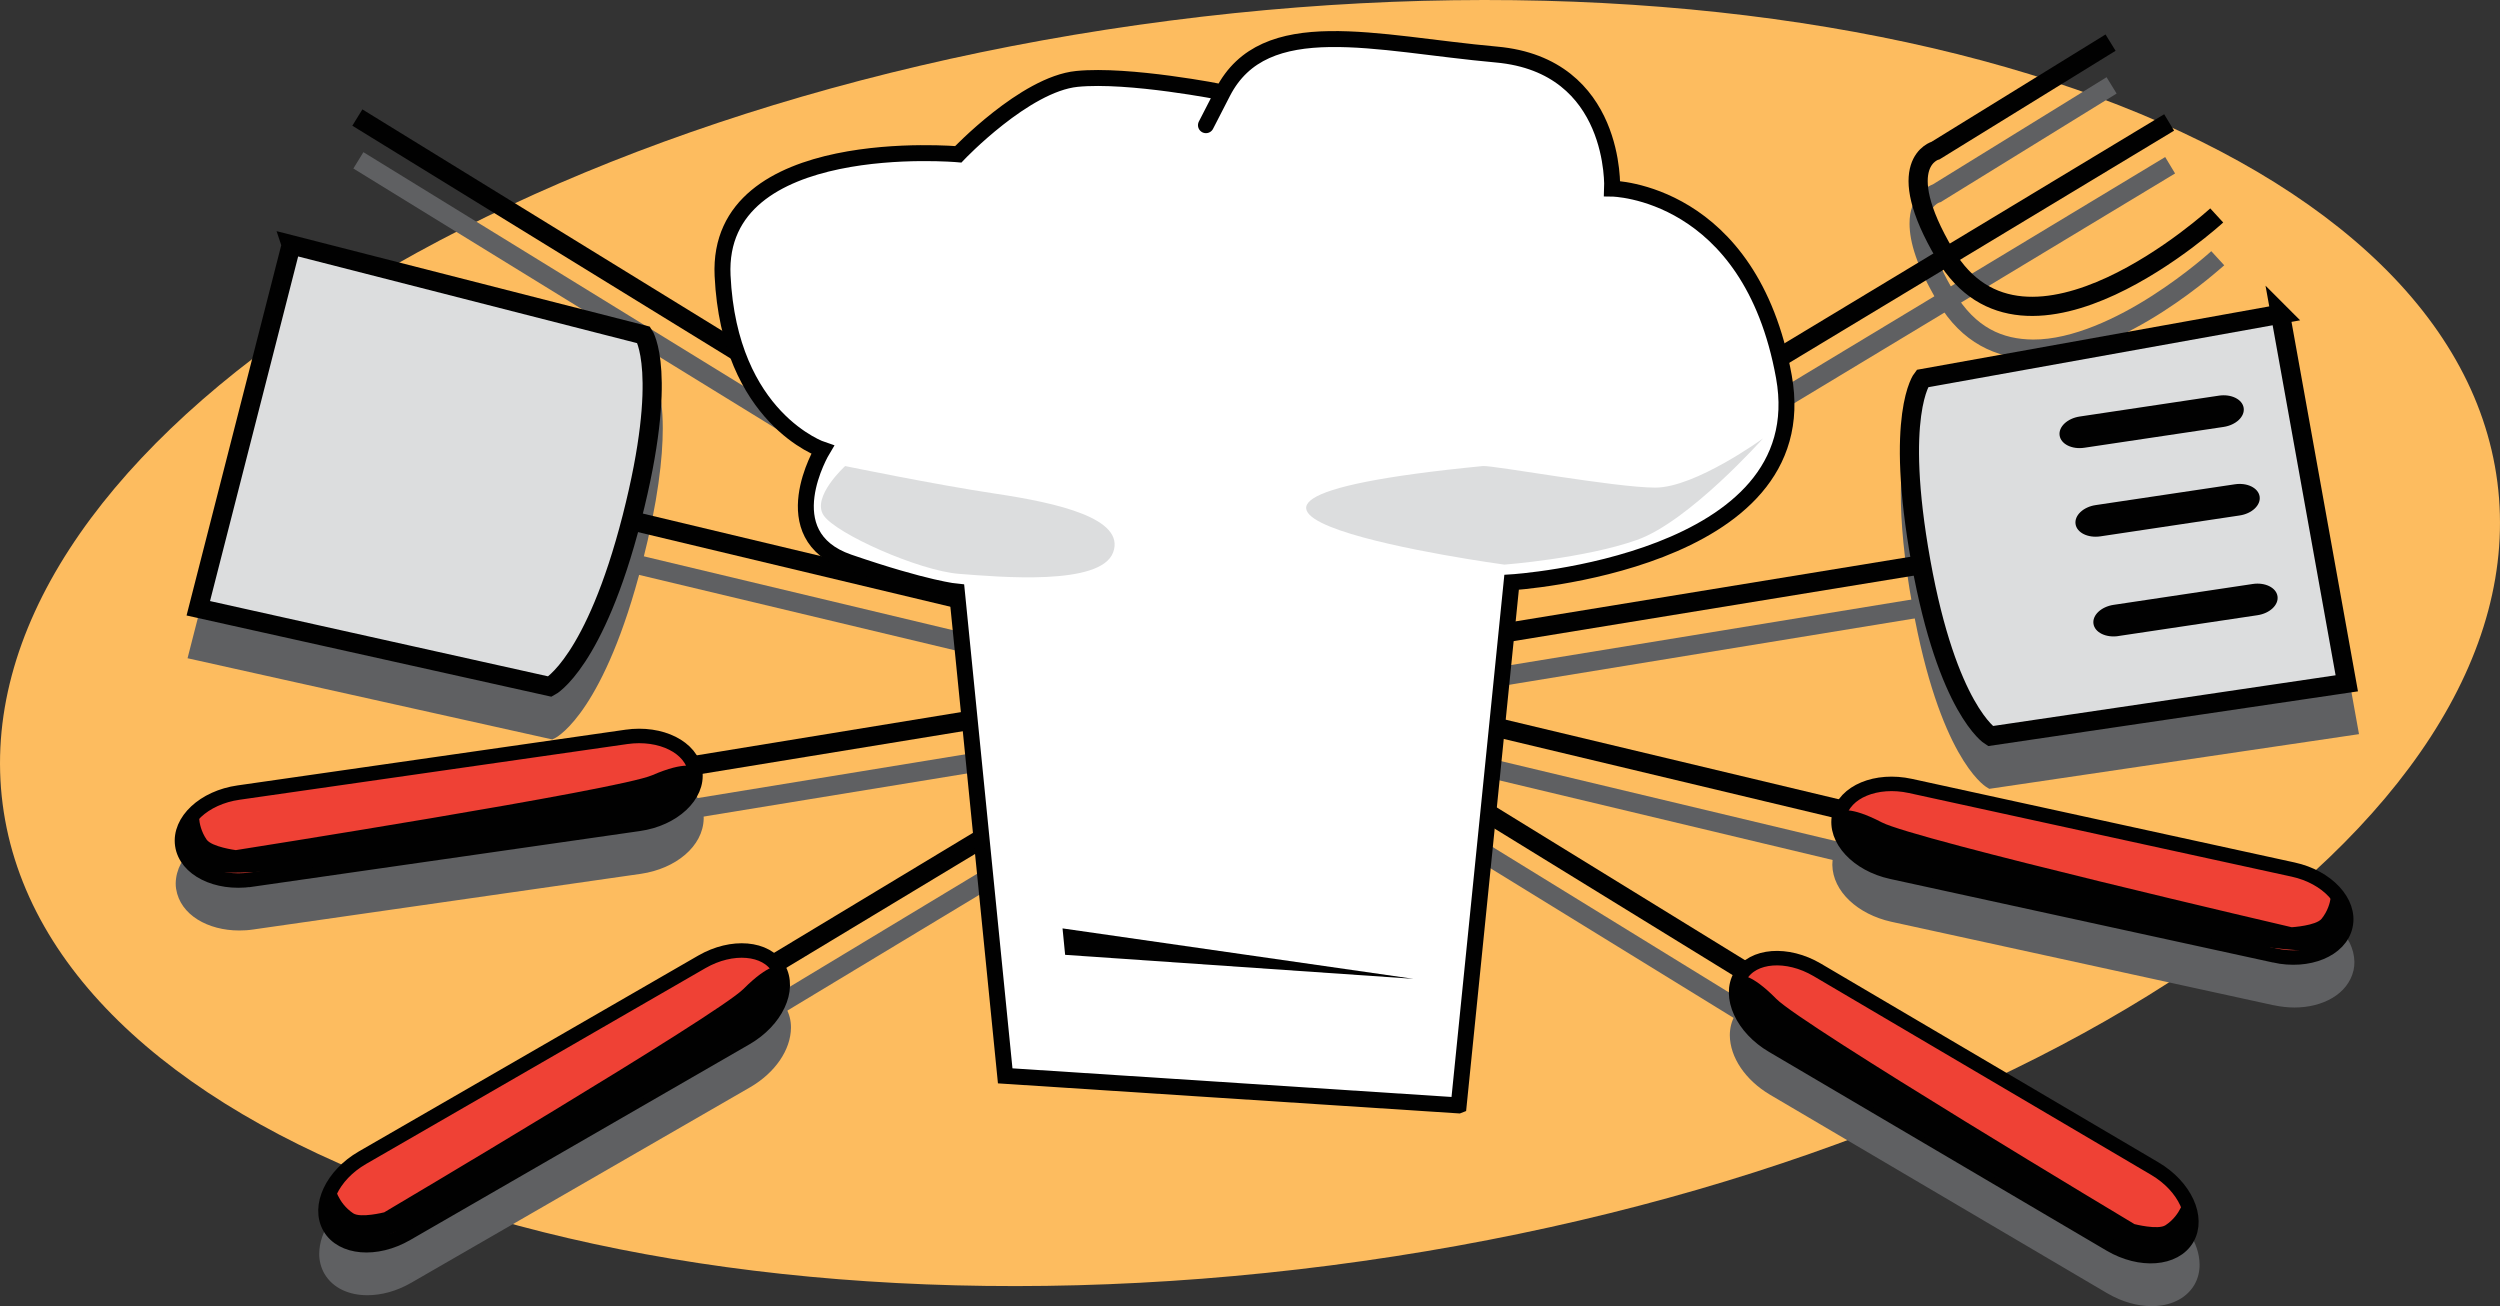 <?xml version="1.0" encoding="UTF-8" standalone="no"?>
<!-- Generator: Adobe Illustrator 13.0.1, SVG Export Plug-In . SVG Version: 6.00 Build 14948)  -->
<svg
    xmlns:rdf="http://www.w3.org/1999/02/22-rdf-syntax-ns#"
    xmlns="http://www.w3.org/2000/svg"
    xmlns:cc="http://web.resource.org/cc/"
    xmlns:xlink="http://www.w3.org/1999/xlink"
    xmlns:dc="http://purl.org/dc/elements/1.1/"
    xmlns:svg="http://www.w3.org/2000/svg"
    xmlns:inkscape="http://www.inkscape.org/namespaces/inkscape"
    xmlns:sodipodi="http://sodipodi.sourceforge.net/DTD/sodipodi-0.dtd"
    xmlns:ns1="http://sozi.baierouge.fr"
    id="Layer_1"
    enable-background="new 0 0 530.429 277.12"
    xml:space="preserve"
    viewBox="0 0 530.429 277.12"
    version="1.1"
    y="0px"
    x="0px"
  >
<rect x="0" y="0" width="530.429" height="277.12" fill="#333333" stroke="none"/>
<path
      d="m529.87 102.28c-9.416-72.938-135.54-116.76-281.7-97.899-146.17 18.871-257.02 93.294-247.61 166.22 9.416 72.932 135.55 116.76 281.7 97.889 146.17-18.86 257.02-93.28 247.61-166.21z"
      fill="#FDBC5F"
  />
<g
    >
	<g
      >
		<g
        >
			<g
          >
				<polygon
              points="74.975 35.752 77.104 32.287 371.93 213.7 369.79 217.18"
              fill="#5F6062"
          />
			</g
        >
			<g
            fill="#5F6062"
          >
				<path
              d="m447.96 273.11c6.382 3.749 13.662 3.209 16.283-1.239 2.604-4.448-0.449-11.08-6.823-14.838l-71.649-42.185c-6.366-3.741-13.653-3.186-16.267 1.247-2.617 4.448 0.433 11.088 6.814 14.837l71.65 42.18z"
          />
				<path
              d="m456.53 277.12c-3.019 0-6.287-0.89-9.353-2.685l0.774-1.326 0.778-1.327c2.617 1.541 5.397 2.272 7.8 2.272 3.003-0.017 5.286-1.112 6.374-2.955 0.48-0.834 0.715-1.756 0.715-2.78 0.032-3.193-2.533-7.363-6.985-9.96l-71.653-42.193c-2.613-1.533-5.386-2.271-7.772-2.271-3.03 0.008-5.31 1.104-6.39 2.986-0.493 0.826-0.731 1.747-0.731 2.765-0.035 3.177 2.515 7.339 7.002 9.96l71.642 42.177-0.778 1.327-0.782 1.326-71.642-42.177c-5.19-3.082-8.479-7.903-8.511-12.613 0-1.51 0.365-3.003 1.147-4.329 1.812-3.082 5.31-4.512 9.043-4.496 3.011 0 6.283 0.905 9.337 2.701l71.649 42.185c5.167 3.058 8.464 7.896 8.495 12.613 0.008 1.501-0.35 2.994-1.132 4.329-1.808 3.026-5.263 4.472-8.96 4.472-0.03-0.01-0.05-0.01-0.08-0.01z"
          />
			</g
        >
		</g
      >
		<g
        >
			<path
            d="m369.5 216.1s2.104-0.676 7.609 4.916c5.5 5.576 75.981 47.785 75.981 47.785s5.013 1.287 6.597 0.23c3.355-2.224 3.952-5.759 3.952-5.759s4.515 10.795-4.619 12.113c-9.139 1.326-83.663-44.838-83.663-44.838s-3.642-2.646-5.246-5.425c-1.61-2.77-0.61-9.02-0.61-9.02z"
            fill="#5F6062"
        />
		</g
      >
	</g
    >
	<g
      >
		<g
        >
			<g
          >
				<polygon
              points="163 212.12 459.39 33.319 461.49 36.802 165.1 215.6"
              fill="#5F6062"
          />
			</g
        >
			<g
          >
				<path
              d="m411.16 64.13c-4.464-7.552-6.001-12.786-6.009-16.656-0.06-5.82 3.797-7.933 4.944-8.352l36.855-22.739 0.012 0.01 2.125 3.457-37.352 23.042-0.294 0.076c0.008 0.026 0 0-0.179 0.087-0.199 0.103-0.48 0.274-0.774 0.566-0.557 0.591-1.243 1.571-1.268 3.852-0.012 2.746 1.176 7.407 5.438 14.582 4.516 7.508 10.206 9.928 16.708 9.988 8.352 0.034 17.936-4.583 25.298-9.319 7.371-4.73 12.494-9.422 12.507-9.432l2.752 2.995c-0.199 0.051-21.077 19.653-40.557 19.824-0.063 0-0.131 0.002-0.195 0.002-7.56-0.001-15.01-3.417-20.02-11.983z"
              fill="#5F6062"
          />
			</g
        >
			<g
            fill="#5F6062"
          >
				<path
              d="m86.44 270.87c-6.41 3.701-13.686 3.082-16.267-1.382-2.565-4.473 0.541-11.081 6.942-14.774l72.015-41.558c6.402-3.693 13.694-3.065 16.263 1.391 2.577 4.479-0.528 11.088-6.938 14.781l-72.01 41.54z"
          />
				<path
              d="m68.835 270.25c-0.75-1.312-1.116-2.78-1.104-4.258 0.032-4.742 3.368-9.579 8.614-12.613l72.011-41.55c3.022-1.755 6.243-2.629 9.229-2.629 3.777-0.016 7.315 1.445 9.134 4.575 0.759 1.318 1.112 2.788 1.104 4.266-0.04 4.733-3.376 9.555-8.606 12.613l-72.011 41.541-0.767-1.326 0.759 1.326c-3.03 1.748-6.263 2.613-9.238 2.613h-0.067c-3.749 0-7.26-1.46-9.051-4.56zm81.065-55.77l-72.026 41.56c-4.523 2.573-7.117 6.751-7.085 9.952 0.012 0.993 0.238 1.906 0.715 2.725 1.072 1.882 3.388 3.01 6.458 3.026 2.379 0 5.107-0.707 7.708-2.2l-0.004-0.008 72.011-41.534c4.52-2.598 7.121-6.775 7.077-9.96 0-1.009-0.23-1.907-0.695-2.725-1.088-1.906-3.412-3.034-6.474-3.042-2.38-0.01-5.11 0.71-7.69 2.2z"
          />
			</g
        >
		</g
      >
		<g
        >
			<path
            d="m165.61 214.03s-2.113-0.675-7.645 4.877-76.229 47.396-76.229 47.396-5.024 1.264-6.589 0.199c-3.332-2.248-3.932-5.775-3.932-5.775s-4.575 10.771 4.556 12.137c9.126 1.375 83.897-44.408 83.897-44.408s3.658-2.629 5.282-5.401c1.64-2.79 0.67-9.04 0.67-9.04z"
            fill="#5F6062"
        />
		</g
      >
	</g
    >
	<g
      >
		<g
        >
			<g
          >
				<g
            >
					<g
              >
						<polygon
                  points="146.37 169.6 487.99 113.72 488.65 117.73 147.03 173.62"
                  fill="#5F6062"
              />
					</g
            >
					<g
                fill="#5F6062"
              >
						<path
                  d="m53.478 195.7c-7.319 1.049-13.853-2.232-14.587-7.331-0.731-5.107 4.611-10.096 11.942-11.137l82.289-11.818c7.315-1.049 13.853 2.224 14.591 7.323 0.719 5.107-4.619 10.095-11.938 11.136l-82.292 11.83z"
              />
						<path
                  d="m37.365 188.6c-0.06-0.381-0.088-0.778-0.088-1.175 0.111-5.941 5.978-10.644 13.337-11.708l82.276-11.819c0.997-0.143 1.974-0.223 2.936-0.223 6.576 0 12.494 3.249 13.403 8.873 0.052 0.373 0.075 0.746 0.075 1.119-0.111 5.941-5.977 10.651-13.312 11.732l-82.301 11.818c-1.001 0.151-1.978 0.207-2.939 0.207-6.586 0-12.503-3.26-13.385-8.82zm95.965-21.67l-82.293 11.827c-6.418 0.874-10.795 5.083-10.691 8.666 0 0.238 0.024 0.477 0.06 0.738 0.381 3.312 4.615 6.195 10.346 6.195 0.822 0 1.652-0.056 2.498-0.175l82.301-11.827c6.394-0.897 10.794-5.107 10.684-8.689 0-0.246-0.016-0.484-0.048-0.699-0.401-3.336-4.643-6.219-10.361-6.219-0.8 0-1.64 0.07-2.49 0.19z"
              />
					</g
            >
				</g
          >
				<g
              fill="#5F6062"
            >
					<path
                d="m484.05 75.725l14.091 78.336-75.625 11.191s-9.103-5.64-14.742-36.988c-5.64-31.331 0.294-38.865 0.294-38.865l75.98-13.67z"
            />
					<path
                d="m421.44 166.98c-0.671-0.421-9.988-6.704-15.667-38.354-1.84-10.195-2.475-17.932-2.475-23.781 0-12.288 2.812-16.239 3.169-16.704l0.473-0.612 76.749-13.799 1.993-0.361 14.83 82.396-78.444 11.604-0.63-0.39zm-12.79-73.792c-0.619 2.137-1.291 5.814-1.283 11.652-0.008 5.548 0.604 13.062 2.399 23.062 4.583 25.467 11.418 33.426 13.324 35.205l72.674-10.755-13.36-74.267-73.039 13.136c-0.19 0.426-0.44 1.061-0.71 1.979z"
            />
				</g
          >
			</g
        >
			<g
          >
				<path
              d="m147.5 171.85s-1.708-1.406-8.9 1.707c-7.188 3.114-88.349 15.895-88.349 15.895s-5.123-0.676-6.2-2.248c-2.26-3.328-1.509-6.823-1.509-6.823s-8.241 8.324-0.25 12.971c7.971 4.639 94.362-10.294 94.362-10.294s4.369-1.096 6.903-3.073c2.54-1.98 3.95-8.15 3.95-8.15z"
              fill="#5F6062"
          />
			</g
        >
		</g
      >
		<g
        >
			<path
            d="m445.85 122.88c-2.629 0.39-4.983-0.774-5.254-2.605-0.278-1.827 1.628-3.634 4.253-4.027l29.553-4.417c2.621-0.393 4.972 0.767 5.25 2.601 0.27 1.831-1.637 3.634-4.27 4.02l-29.53 4.43z"
            fill="#5F6062"
        />
		</g
      >
		<g
        >
			<path
            d="m442.46 104.08c-2.621 0.397-4.972-0.767-5.246-2.597-0.277-1.831 1.633-3.634 4.266-4.027l29.531-4.428c2.621-0.393 4.977 0.774 5.255 2.602 0.278 1.839-1.637 3.638-4.258 4.035l-29.54 4.418z"
            fill="#5F6062"
        />
		</g
      >
		<g
        >
			<path
            d="m449.65 144.04c-2.625 0.381-4.979-0.778-5.254-2.605-0.274-1.837 1.64-3.628 4.262-4.025l29.54-4.428c2.621-0.393 4.976 0.778 5.246 2.605 0.277 1.831-1.633 3.634-4.258 4.023l-29.54 4.42z"
            fill="#5F6062"
        />
		</g
      >
	</g
    >
	<g
      >
		<g
        >
			<g
          >
				<g
            >
					<g
              >
						<polygon
                  points="54.395 102.58 55.336 98.625 392.02 179.06 391.08 183"
                  fill="#5F6062"
              />
					</g
            >
					<g
                fill="#5F6062"
              >
						<path
                  d="m482.79 211.8c7.221 1.58 13.984-1.216 15.076-6.26 1.112-5.02-3.872-10.389-11.1-11.962l-81.213-17.744c-7.232-1.573-13.976 1.231-15.092 6.259-1.096 5.036 3.876 10.397 11.108 11.97l81.21 17.73z"
              />
						<path
                  d="m482.46 213.3l0.325-1.501 0.33-1.502c1.263 0.278 2.498 0.397 3.693 0.397 5.135 0 8.956-2.431 9.556-5.488 0.079-0.342 0.115-0.715 0.115-1.097 0.091-3.471-3.96-7.752-10.04-9.039l-81.213-17.744c-1.255-0.271-2.498-0.397-3.678-0.397-5.166 0-8.983 2.431-9.591 5.497-0.079 0.357-0.119 0.715-0.119 1.072-0.095 3.479 3.939 7.752 10.056 9.062l81.221 17.736-0.33 1.502-0.33 1.5-81.221-17.737c-7.021-1.572-12.375-6.386-12.466-12.064 0-0.604 0.059-1.176 0.186-1.748 1.196-5.1 6.605-7.903 12.59-7.903 1.41 0 2.859 0.159 4.329 0.485l81.213 17.736c6.989 1.541 12.359 6.354 12.454 12.041 0 0.572-0.051 1.16-0.183 1.756-1.184 5.107-6.589 7.903-12.554 7.903-1.41-0.01-2.88-0.16-4.35-0.48z"
              />
					</g
            >
				</g
          >
				<g
              fill="#5F6062"
            >
					<path
                d="m62.008 61.024l-19.718 77.116 74.62 16.614s9.496-4.972 17.387-35.812c7.879-30.851 2.518-38.792 2.518-38.792l-74.812-19.124z"
            />
					<path
                d="m39.792 139.66l20.242-79.135 0.492-1.972 77.531 19.817 0.441 0.638c0.274 0.417 2.125 3.485 2.125 11.915-0.008 6.203-0.992 15.322-4.356 28.519-7.963 31.134-17.713 36.726-18.416 37.107l-0.663 0.342-77.388-17.23zm4.98-3.06l71.705 15.972c0.179-0.144 0.394-0.326 0.644-0.564 0.89-0.834 2.224-2.287 3.82-4.718 3.205-4.846 7.482-13.593 11.383-28.855 3.304-12.943 4.229-21.74 4.229-27.51 0-5.199-0.747-7.917-1.172-9.041l-71.907-18.38-18.701 73.091zm16.736-73.606l0.5-1.972-0.5 1.972z"
            />
				</g
          >
			</g
        >
			<g
          >
				<path
              d="m390.74 181.22s1.8-1.278 8.758 2.352c6.941 3.622 86.959 22.24 86.959 22.24s5.167-0.317 6.351-1.804c2.506-3.152 1.998-6.695 1.998-6.695s7.604 8.888-0.688 12.947c-8.288 4.066-93.373-17.078-93.373-17.078s-4.281-1.405-6.66-3.558c-2.39-2.16-3.35-8.41-3.35-8.41z"
              fill="#5F6062"
          />
			</g
        >
		</g
      >
	</g
    >
</g
  >
<g
    >
	<g
        stroke="#010101"
      >
		<line
          y2="206.36"
          x1="75.821"
          x2="370.64"
          y1="24.941"
          stroke-width="4.067"
          fill="none"
      />
		<path
          stroke-width="3.072"
          d="m447.74 264.03c6.382 3.749 13.662 3.209 16.283-1.239 2.605-4.448-0.448-11.08-6.823-14.837l-71.649-42.186c-6.366-3.741-13.653-3.185-16.267 1.247-2.617 4.448 0.433 11.089 6.814 14.838l71.65 42.18z"
          fill="#EF4135"
      />
	</g
    >
	<path
        d="m369.28 207.02s2.104-0.675 7.609 4.917c5.5 5.576 75.982 47.785 75.982 47.785s5.012 1.286 6.596 0.229c3.356-2.224 3.952-5.759 3.952-5.759s4.516 10.795-4.619 12.113c-9.138 1.326-83.663-44.838-83.663-44.838s-3.642-2.645-5.246-5.425c-1.61-2.77-0.61-9.02-0.61-9.02z"
        fill="#010101"
    />
</g
  >
<g
    >
	<g
        stroke="#010101"
      >
		<line
          y2="204.78"
          x1="460.23"
          x2="163.83"
          y1="25.982"
          stroke-width="4.067"
          fill="none"
      />
		<path
          stroke-width="4.067"
          d="m447.8 9.042l-37.098 22.885s-9.591 2.548 1.986 22.085c17.121 28.887 57.638-8.3 57.638-8.3"
          fill="none"
      />
		<path
          stroke-width="3.072"
          d="m86.222 261.79c-6.41 3.702-13.686 3.082-16.267-1.382-2.565-4.472 0.54-11.08 6.942-14.773l72.015-41.558c6.402-3.693 13.693-3.066 16.263 1.39 2.578 4.479-0.528 11.089-6.938 14.782l-72.008 41.54z"
          fill="#EF4135"
      />
	</g
    >
	<path
        d="m165.39 204.95s-2.113-0.675-7.646 4.877c-5.532 5.553-76.229 47.396-76.229 47.396s-5.023 1.263-6.588 0.198c-3.332-2.248-3.932-5.774-3.932-5.774s-4.575 10.771 4.555 12.137c9.126 1.374 83.897-44.409 83.897-44.409s3.658-2.629 5.282-5.401c1.64-2.79 0.67-9.04 0.67-9.04z"
        fill="#010101"
    />
</g
  >
<g
    >
	<g
      >
		<g
          stroke="#010101"
        >
			<g
          >
				<line
              y2="162.54"
              x1="488.1"
              x2="146.48"
              y1="106.65"
              stroke-width="4.067"
              fill="none"
          />
				<path
              stroke-width="3.072"
              d="m53.259 186.63c-7.319 1.049-13.853-2.231-14.587-7.331-0.731-5.107 4.61-10.096 11.942-11.136l82.289-11.819c7.315-1.049 13.853 2.224 14.591 7.323 0.719 5.107-4.619 10.096-11.938 11.136l-82.291 11.83z"
              fill="#EF4135"
          />
			</g
        >
			<path
            stroke-width="4.067"
            d="m483.83 66.646l14.091 78.335-75.62 11.19s-9.103-5.64-14.741-36.988c-5.641-31.331 0.293-38.865 0.293-38.865l75.98-13.669z"
            fill="#DCDDDE"
        />
		</g
      >
		<path
          d="m147.28 162.77s-1.708-1.405-8.899 1.708c-7.188 3.113-88.35 15.894-88.35 15.894s-5.123-0.675-6.2-2.248c-2.26-3.328-1.509-6.822-1.509-6.822s-8.24 8.324-0.25 12.971c7.971 4.639 94.362-10.294 94.362-10.294s4.369-1.097 6.902-3.074c2.54-1.97 3.95-8.14 3.95-8.14z"
          fill="#010101"
      />
	</g
    >
	<path
        d="m445.63 113.8c-2.629 0.389-4.984-0.774-5.255-2.605-0.277-1.827 1.629-3.634 4.254-4.027l29.552-4.416c2.621-0.394 4.973 0.766 5.25 2.601 0.271 1.831-1.637 3.634-4.27 4.019l-29.53 4.43z"
        fill="#010101"
    />
	<path
        d="m442.24 94.999c-2.622 0.397-4.973-0.767-5.247-2.598-0.277-1.831 1.633-3.634 4.266-4.027l29.532-4.428c2.621-0.391 4.976 0.776 5.254 2.603 0.278 1.837-1.636 3.636-4.257 4.033l-29.54 4.417z"
        fill="#010101"
    />
	<path
        d="m449.43 134.96c-2.625 0.385-4.98-0.775-5.255-2.605-0.273-1.835 1.641-3.626 4.262-4.023l29.54-4.428c2.621-0.393 4.977 0.778 5.246 2.605 0.278 1.831-1.633 3.634-4.258 4.023l-29.54 4.42z"
        fill="#010101"
    />
</g
  >
<g
    >
	<g
      >
		<g
          stroke="#010101"
        >
			<g
          >
				<line
              y2="171.96"
              x1="54.649"
              x2="391.34"
              y1="91.527"
              stroke-width="4.067"
              fill="none"
          />
				<path
              stroke-width="3.072"
              d="m482.57 202.72c7.22 1.581 13.983-1.216 15.075-6.259 1.112-5.021-3.872-10.39-11.1-11.963l-81.213-17.744c-7.232-1.572-13.976 1.231-15.092 6.259-1.096 5.036 3.877 10.397 11.108 11.971l81.22 17.73z"
              fill="#EF4135"
          />
			</g
        >
			<path
            stroke-width="4.067"
            d="m61.79 51.946l-19.718 77.112 74.62 16.615s9.496-4.971 17.387-35.813c7.88-30.852 2.518-38.791 2.518-38.791l-74.81-19.133z"
            fill="#DCDDDE"
        />
		</g
      >
		<path
          d="m390.52 172.14s1.799-1.279 8.757 2.351c6.942 3.622 86.959 22.24 86.959 22.24s5.168-0.317 6.352-1.803c2.506-3.153 1.997-6.696 1.997-6.696s7.605 8.889-0.687 12.947c-8.289 4.066-93.374-17.077-93.374-17.077s-4.281-1.406-6.66-3.559c-2.39-2.15-3.35-8.4-3.35-8.4z"
          fill="#010101"
      />
	</g
    >
</g
  >
<g
    >
	<path
        stroke="#010101"
        stroke-width="3.382"
        d="m309.49 234.53l11.228-110.98s64.91-4.035 57.777-43.609c-7.137-39.563-36.446-39.925-36.446-39.925s1.172-26.132-24.548-28.444c-25.724-2.311-49.254-9.114-58.051 8.022-8.082 15.731 0 0 0 0s-19.917-3.956-30.958-2.852c-11.041 1.104-25.175 15.997-25.175 15.997s-51.443-4.63-50.005 25.743c1.438 30.372 21.215 36.941 21.215 36.941s-10.933 18.181 5.568 23.861c16.498 5.671 22.928 6.251 22.928 6.251l10.254 102.73 96.2 6.27z"
        fill="#FFFFFF"
    />
	<polygon
        points="299.9 207.68 225.44 196.98 225.99 202.59"
        fill="#010101"
    />
</g
  >
<path
      d="m374.09 93.001s-14.376 10.457-22.875 10.457-34.544-4.778-36.602-4.575c-86.927 8.495 4.575 20.914 4.575 20.914s16.99-1.303 28.103-5.227 26.79-21.569 26.79-21.569z"
      fill="#DCDDDE"
  />
<path
      d="m179.32 98.882s-7.192 6.537-4.575 10.457 20.267 11.768 28.762 12.419 30.064 2.613 32.677-4.575c2.613-7.188-11.767-10.457-24.837-12.419-13.07-1.96-32.02-5.878-32.02-5.878z"
      fill="#DCDDDE"
  />
</svg
>
